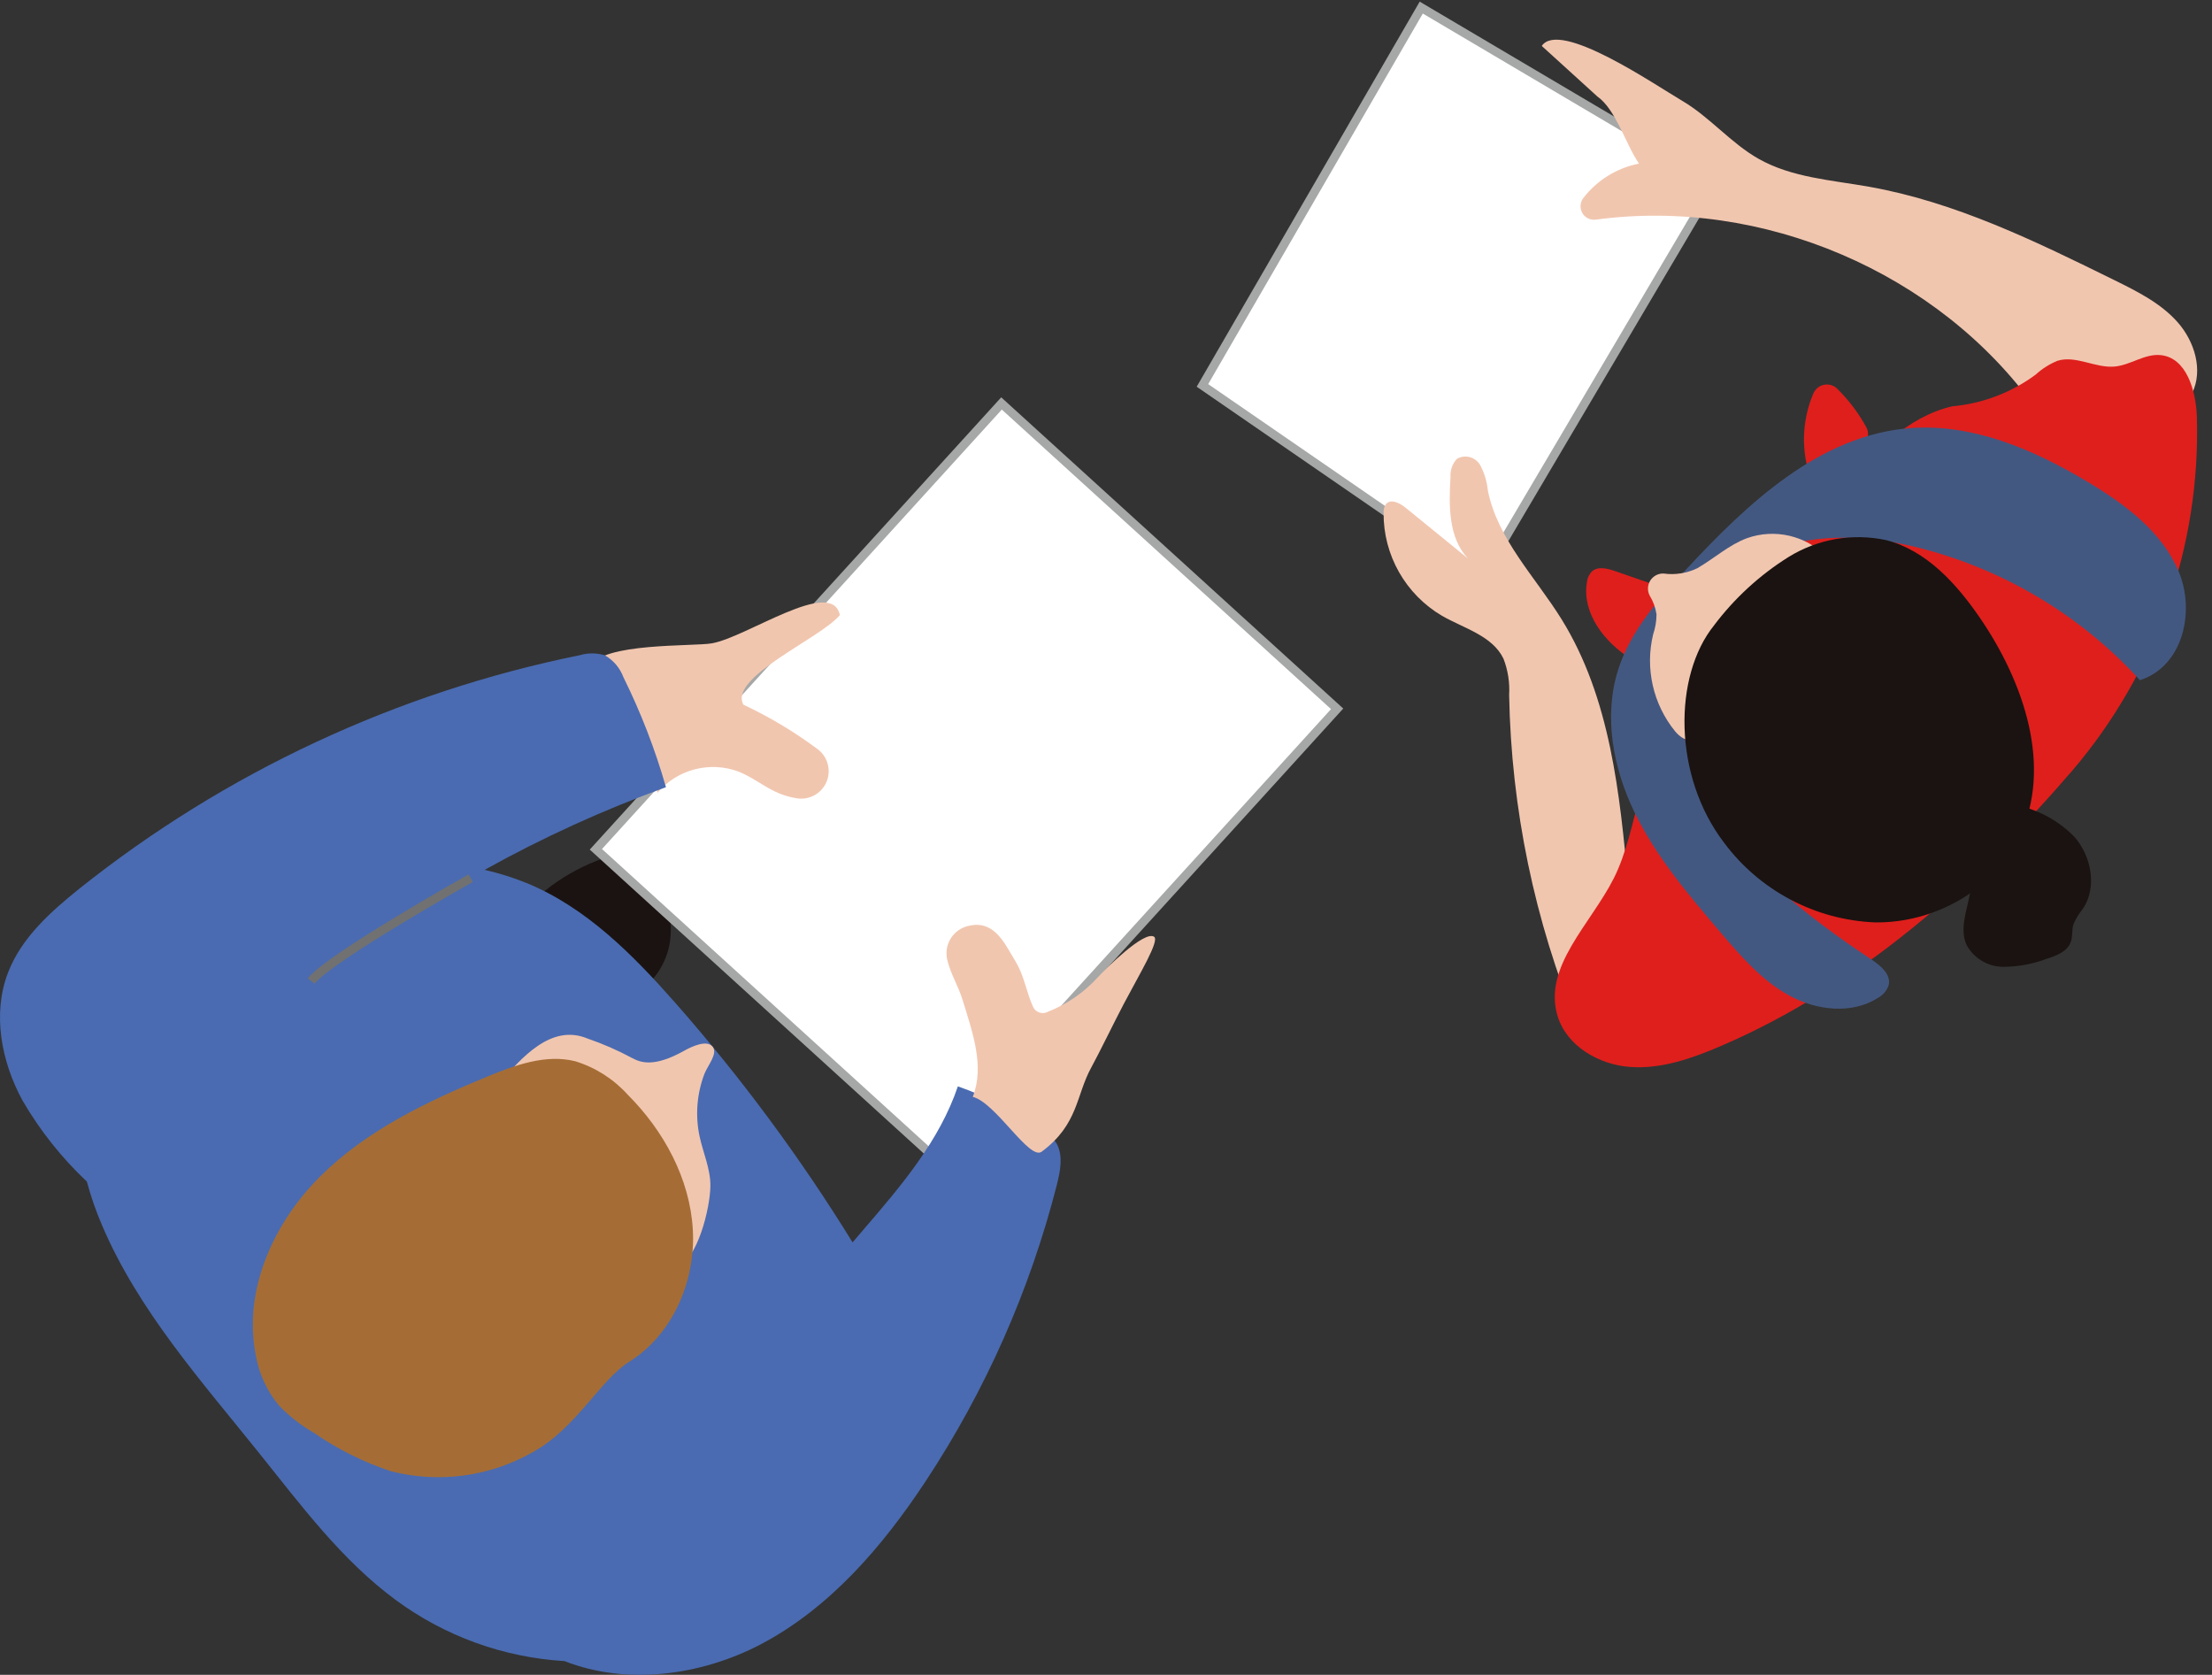 <svg id="b" xmlns="http://www.w3.org/2000/svg" xmlns:xlink="http://www.w3.org/1999/xlink" viewBox="0 0 255.424 193.386"><rect x="0" y="0" width="255.424" height="193.386" fill="#333333" stroke="none"/><defs><clipPath id="g"><rect width="255.424" height="193.386" fill="none"/></clipPath></defs><g id="c"><g id="d"><path id="e" d="M198.113,20.97l-27.02,45.746-32.245-22.213L164.115.876l33.998,20.094Z" fill="#fff"/><g id="f"><g clip-path="url(#g)"><g id="h"><path id="i" d="M198.113,20.97l-27.02,45.746-32.245-22.213L164.115.876l33.998,20.094Z" fill="none" stroke="#a6a7a7" stroke-miterlimit="10"/><path id="j" d="M184.448,11.139c2.146,1.495,3.312,5.611,4.812,7.753-2.562.5-4.853,1.919-6.442,3.99-.517.689-.378,1.666.311,2.183.33.248.744.354,1.152.297,19.177-2.6,39.589,6.06,50.836,21.863l18.024-1.85c1.28-2.648.27-5.948-1.675-8.155s-4.655-3.563-7.294-4.863c-9.1-4.484-18.35-9.02-28.337-10.793-4.347-.772-8.926-1.053-12.768-3.227-3.221-1.823-5.636-4.828-8.827-6.7s-14.128-9.391-16.211-6.334l6.419,5.836Z" fill="#f1c6af"/><path id="k" d="M188.021,102.303c-.966-10.645-2.073-21.727-7.71-30.809-3.033-4.885-7.377-9.222-8.507-14.859-.099-1.031-.402-2.032-.892-2.945-.546-.925-1.732-1.244-2.669-.718-.538.574-.811,1.347-.752,2.131-.192,3.284-.247,6.971,2,9.37l-7.2-5.862c-.662-.538-1.708-1.055-2.26-.4-.201.296-.295.651-.267,1.007-.031,4.885,2.542,9.416,6.754,11.891,2.552,1.458,5.815,2.3,7.091,4.944.516,1.334.739,2.763.654,4.191.24,13.132,2.933,26.103,7.939,38.245,3.487-4.36,6.377-9.973,5.814-16.18" fill="#f1c6af"/><path id="l" d="M239.332,88.934c9.668-11.351,14.78-25.886,14.346-40.79-.1-3.035-1.2-6.874-4.221-7.144-1.813-.162-3.444,1.152-5.256,1.323-2.233.212-4.481-1.326-6.624-.664-.927.382-1.779.923-2.518,1.6-2.813,2.079-6.144,3.344-9.628,3.656-5.224,1.206-9.136,5.415-12.706,9.415-9.549,10.7-19.378,21.889-23.369,35.66-.92,3.176-1.524,6.478-3.012,9.43-2.66,5.28-8.2,10.227-6.49,15.887,1.05,3.467,4.741,5.62,8.353,5.889s7.158-.979,10.487-2.408c15.959-6.854,29.409-18.781,40.636-31.854" fill="#df1f1c"/><path id="m" d="M215.505,49.323c-.9-1.638-2.035-3.136-3.367-4.447-.675-.653-1.751-.635-2.404.04-.15.155-.268.336-.35.535-1.35,3.179-1.432,6.754-.23,9.991.347.865,1.33,1.285,2.195.938.186-.075.356-.181.505-.316,1.611-1.48,2.879-3.295,3.716-5.316.198-.461.173-.986-.068-1.426" fill="#df1f1c"/><path id="n" d="M193.023,68.208l-6.552-2.273c-.884-.307-1.976-.575-2.664.059-.332.357-.534.815-.574,1.3-.552,3.554,2.066,6.893,5.116,8.8,1.774-2.492,3.337-5.128,4.673-7.879" fill="#df1f1c"/><path id="o" d="M247.099,78.536c-6.976-7.644-16.084-13.021-26.147-15.436-6.782-1.611-14.494-1.646-20.086,2.516-7.523,5.6-8.421,17.124-4.359,25.577s11.854,14.435,19.654,19.642c1.03.688,2.205,1.689,1.933,2.9-.207.636-.652,1.167-1.242,1.482-3.034,1.948-7.141,1.454-10.3-.293s-5.568-4.55-7.908-7.294c-3.691-4.326-7.422-8.712-9.9-13.828s-3.617-11.126-1.871-16.538c1.437-4.453,4.648-8.081,7.83-11.513,7.114-7.668,15.471-15.54,25.9-16.32,7.242-.542,14.28,2.5,20.51,6.237,4.284,2.567,8.554,5.735,10.474,10.346s.486,10.928-4.489,12.525" fill="#435881"/><path id="p" d="M210.932,64.302c-2.384-2.463-5.987-3.306-9.216-2.156-2.082.779-3.771,2.33-5.694,3.447-1.214.597-2.579.817-3.919.631-.961-.037-1.771.713-1.807,1.674-.012.302.055.601.194.869.406.662.675,1.399.792,2.167-.004.792-.137,1.579-.393,2.329-.943,3.919-.003,8.054,2.542,11.18.529.637,1.385,1.272,2.11.871.345-.247.602-.597.733-1,3.454-7.61,8.444-14.423,14.658-20.012" fill="#f1c6af"/><path id="q" d="M197.922,72.212c2.362-3.138,5.28-5.816,8.609-7.9,3.369-2.085,7.417-2.781,11.289-1.94,4.605,1.191,8.06,4.977,10.755,8.895,5.114,7.434,8.51,17.274,4.585,25.4-2.961,6.127-9.842,9.934-16.644,9.839-6.905-.281-13.314-3.664-17.44-9.208-5.912-7.748-5.851-19.262-1.154-25.083" fill="#1a1311"/><path id="r" d="M231.614,92.792c3.001.314,5.798,1.665,7.909,3.82,1.972,2.246,2.656,5.782,1.019,8.284-.469.563-.851,1.193-1.131,1.87-.183.646-.065,1.354-.29,1.988-.4,1.125-1.691,1.616-2.833,1.969-1.607.605-3.311.913-5.028.91-1.75-.025-3.349-.995-4.181-2.535-.83-1.86.046-3.982.414-5.986.346-1.892.224-3.85.63-5.731.341-2.009,1.646-3.724,3.491-4.589" fill="#1a1311"/><path id="s" d="M74.338,114.079c2.056-1.709,3.208-4.271,3.121-6.943-.11-2.642-.896-5.212-2.282-7.464-.41-1.154-1.678-1.757-2.833-1.347-.054.019-.106.04-.158.063-4.526,1.021-8.633,3.398-11.772,6.815,4.184,3.621,8.875,6.611,13.924,8.875" fill="#1a1311"/><rect id="t" x="76.805" y="63.758" width="69.601" height="52.395" transform="translate(-30.04 111.969) rotate(-47.703)" fill="#fff"/><rect id="u" x="76.805" y="63.758" width="69.601" height="52.395" transform="translate(-30.04 111.969) rotate(-47.703)" fill="none" stroke="#a6a7a7" stroke-miterlimit="10" stroke-width="1"/><path id="v" d="M75.909,91.55c2.304-2.73,6.08-3.708,9.419-2.439,1.643.663,3.037,1.845,4.678,2.513.673.27,1.375.46,2.092.567,1.738.23,3.334-.992,3.565-2.73.143-1.081-.278-2.16-1.117-2.858-2.712-2.04-5.627-3.794-8.7-5.234-1.75-3.177,8.8-7.582,11.134-10.345-.925-4.424-10.744,2.572-14.808,3.264-2.161.368-12.716-.092-13.978,2.672-1.111,2.434,6.874,7.614,7.716,14.589" fill="#f1c6af"/><path id="w" d="M.94,112.271c1.547-3.984,4.861-6.956,8.183-9.628,16.872-13.459,36.703-22.712,57.856-26.996.936-.273,1.931-.266,2.863.02.984.564,1.741,1.455,2.14,2.517,2.019,4.08,3.665,8.335,4.918,12.711-7.224,2.617-14.226,5.809-20.94,9.544,1.643.376,3.254.88,4.817,1.51,6.868,2.805,12.269,8.254,17.179,13.821,7.603,8.631,14.458,17.892,20.492,27.684.438-.51.861-1.013,1.3-1.523,4.326-5.02,8.738-10.213,10.858-16.492,3.21,1.125,6.276,2.625,9.133,4.47.935.515,1.724,1.259,2.292,2.163.75,1.419.4,3.154.01,4.719-3.11,12.184-8.235,23.762-15.163,34.256-4.978,7.54-11.088,14.653-19.078,18.841-6.923,3.608-15.46,4.73-22.618,1.912-7.039-.419-13.806-2.869-19.482-7.053-6.245-4.6-10.934-10.932-15.788-16.978-6.671-8.322-13.927-16.441-18.124-26.277-.706-1.643-1.294-3.334-1.76-5.06-2.91-2.742-5.409-5.889-7.421-9.345-2.458-4.502-3.52-10.04-1.667-14.816" fill="#4a6bb1"/><path id="x" d="M78.106,146.385c2.427-.89,3.884-6.822,3.924-9.407.031-1.974-.835-3.838-1.249-5.768-.51-2.404-.317-4.903.556-7.2.372-.973,1.615-2.382.935-3.172s-2.345-.027-3.272.491c-3.588,2.006-5.1,1.317-6.041.824-1.639-.882-3.347-1.629-5.107-2.232-4.157-1.737-7.6,2.085-10.491,5.543,8.521,3.054,16.329,12.329,20.745,20.92" fill="#f1c6af"/><path id="y" d="M72.67,157.229c5.005-3.134,7.662-9.315,7.334-15.212-.328-5.897-3.339-11.433-7.514-15.611-1.637-1.813-3.734-3.149-6.069-3.868-3.385-.844-6.9.432-10.13,1.762-7.012,2.89-14.03,6.244-19.389,11.61s-8.846,13.129-7.367,20.567c.368,2.147,1.297,4.158,2.691,5.831,1.185,1.226,2.535,2.28,4.013,3.13,2.722,1.886,5.699,3.376,8.841,4.424,5.565,1.445,11.475.655,16.465-2.2,4.978-2.738,7.736-8.31,11.125-10.432" fill="#a56d35"/><path id="z" d="M112.328,126.649c1.4-3.568-.059-7.535-1.179-11.2-.48-1.57-1.395-3.014-1.767-4.613-.419-1.742.653-3.494,2.395-3.913.013-.003.026-.006.04-.009,2.381-.6,3.671,1.049,4.736,2.9.346.6.722,1.171,1.035,1.792.743,1.474,1,3.093,1.67,4.577.24.635.95.955,1.586.715.054-.02.106-.044.156-.072,2.19-.861,4.153-2.213,5.739-3.951.912-1,5.41-5.474,6.527-4.71.655.45-1.654,4.248-3.49,7.731-1.09,2.066-2.9,5.8-3.749,7.335-1.792,3.241-1.482,6.589-5.741,9.751-1.422,1.055-5.282-5.646-7.961-6.334" fill="#f1c6af"/><path id="aa" d="M54.35,101.4s-16.161,9.078-18.429,11.873" fill="none" stroke="#717171" stroke-miterlimit="10"/></g></g></g></g></g></svg>